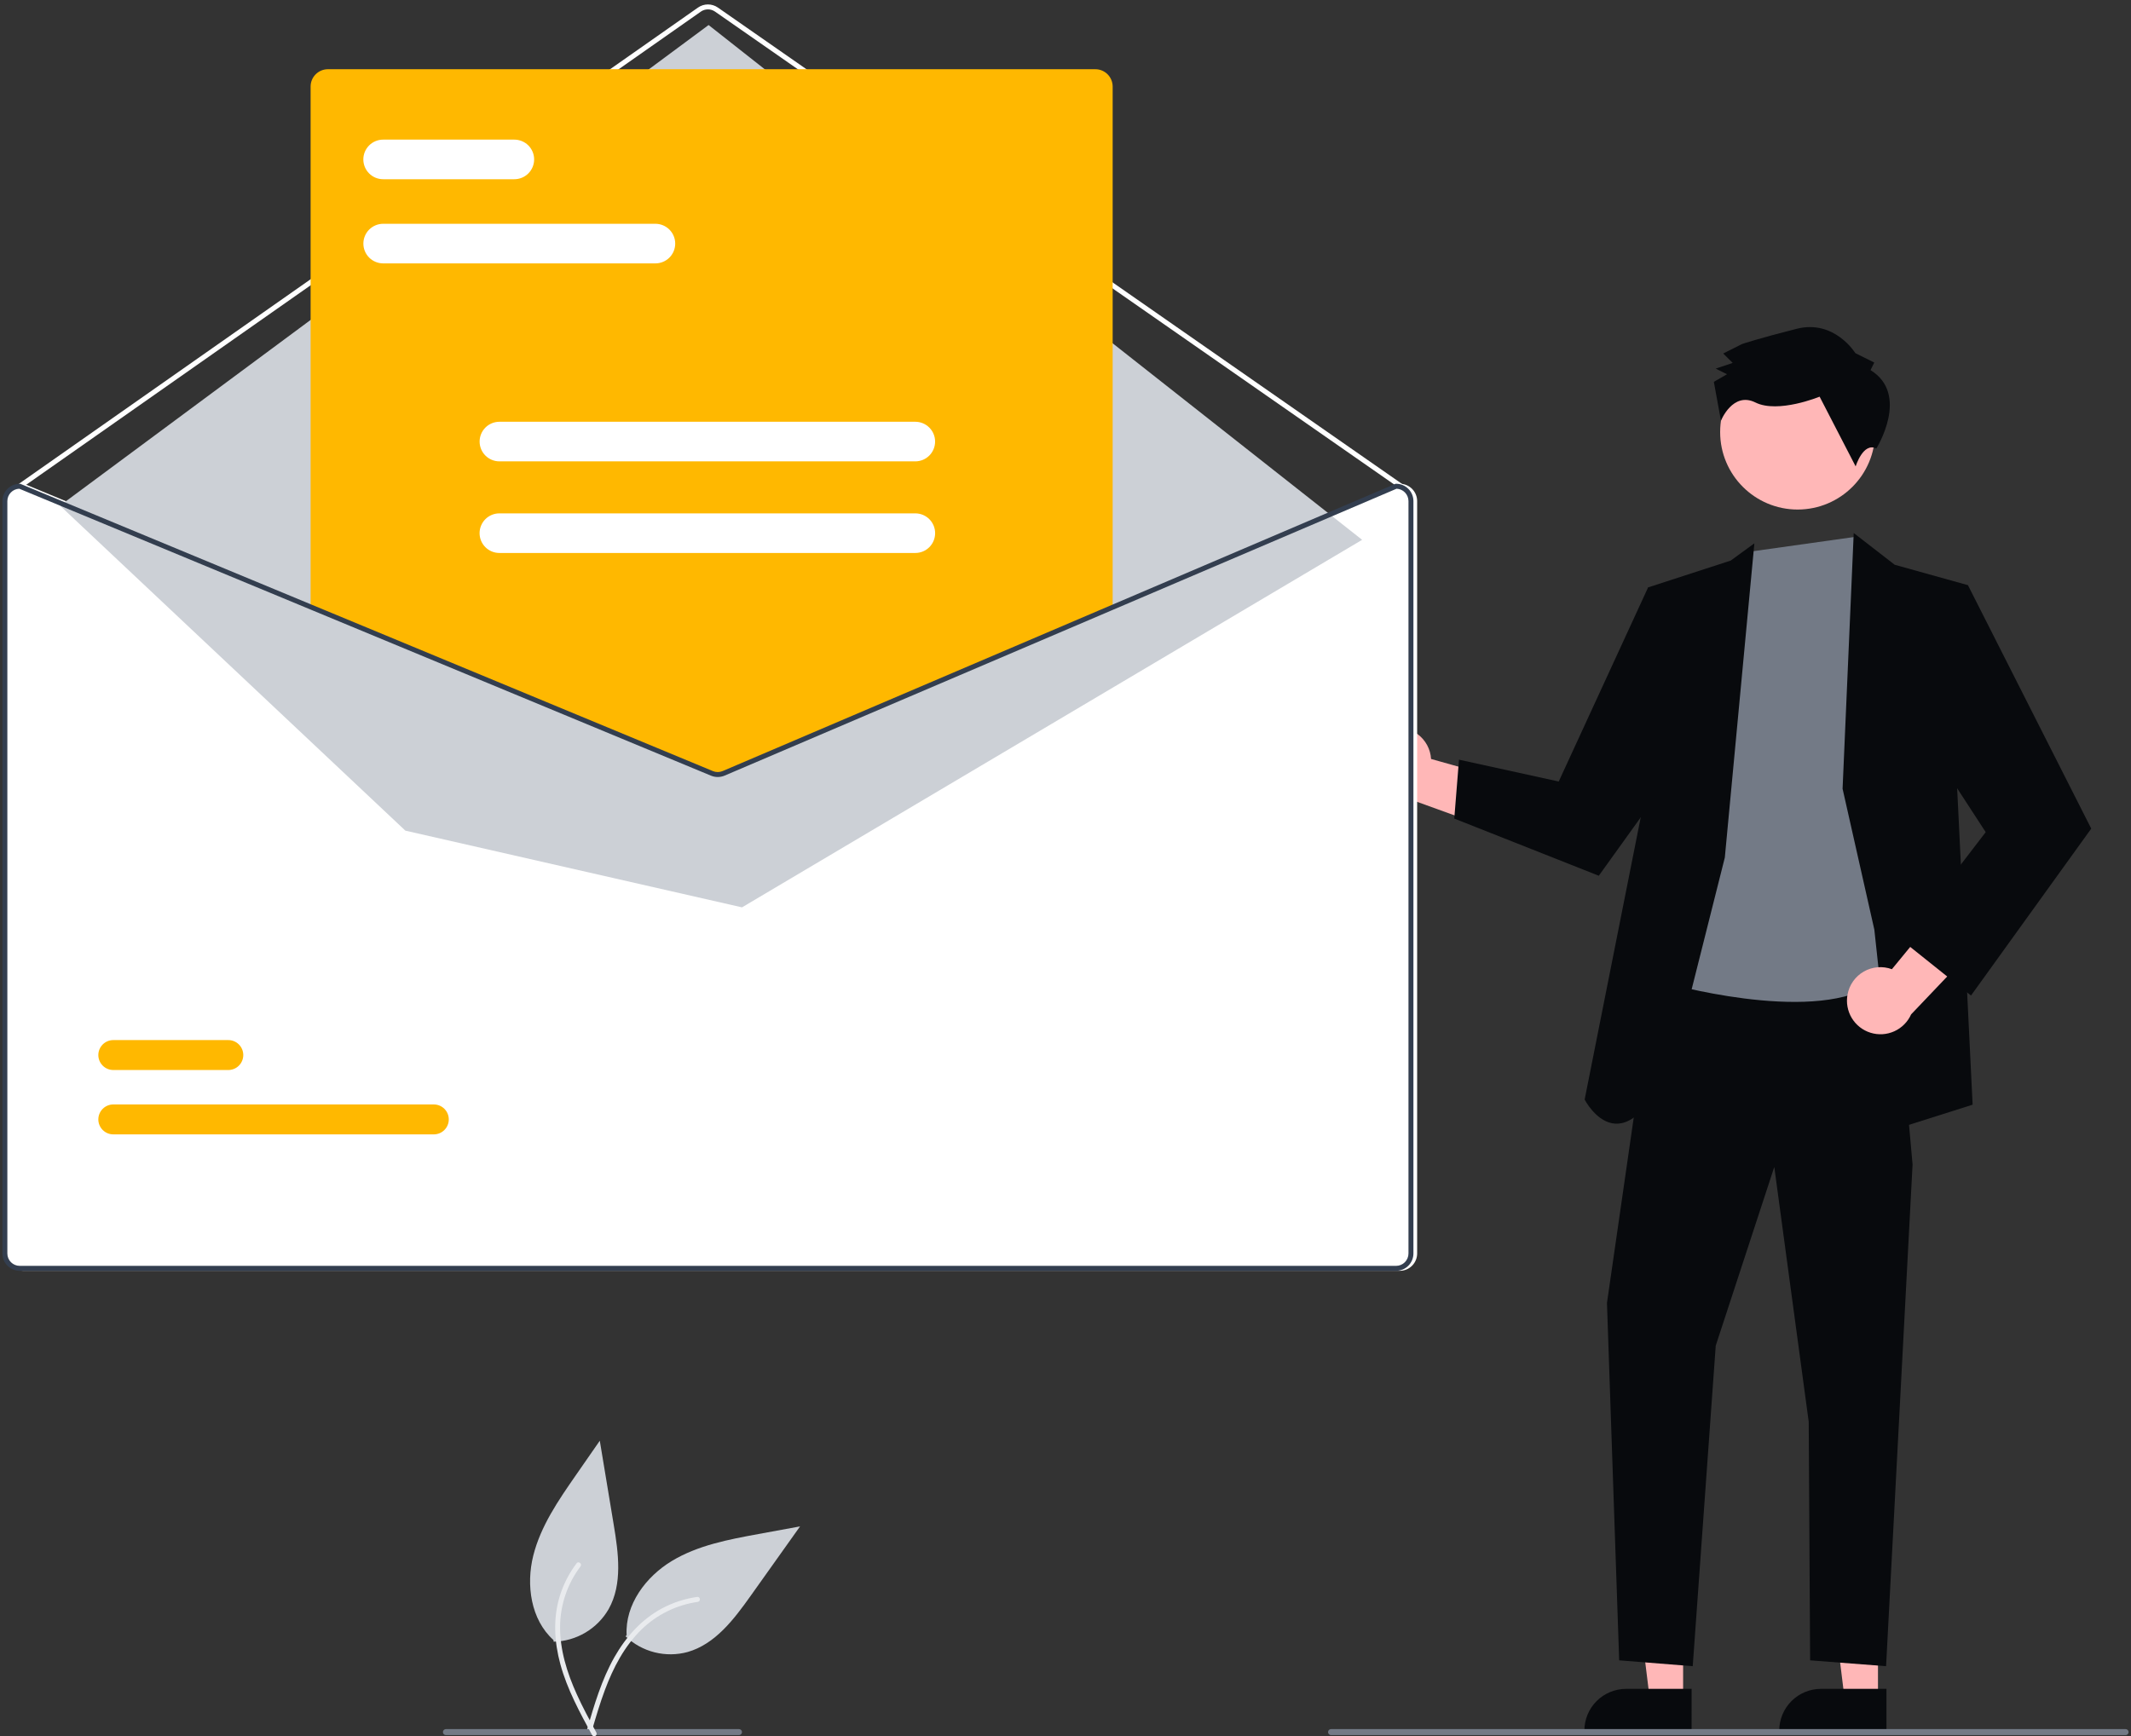 <svg width="443" height="361" viewBox="0 0 443 361" fill="none" xmlns="http://www.w3.org/2000/svg">
<rect x="0" y="0" width="443" height="361" fill="#333333" stroke="none"/>
<path d="M130.055 340.243C131.742 341.845 133.813 342.986 136.069 343.556C138.325 344.126 140.689 344.105 142.935 343.495C148.69 341.861 152.595 336.669 156.062 331.793L166.319 317.375L157.675 318.96C151.458 320.1 145.087 321.297 139.673 324.558C134.259 327.82 129.923 333.643 130.266 339.954" fill="#CCD0D6"/>
<path d="M122.019 359.666C123.535 354.496 125.06 349.257 127.736 344.545C130.114 340.362 133.362 336.691 137.647 334.408C139.92 333.2 142.386 332.398 144.935 332.037C145.6 331.943 145.708 332.978 145.047 333.072C140.634 333.702 136.535 335.718 133.342 338.828C129.802 342.291 127.48 346.757 125.763 351.353C124.724 354.131 123.885 356.978 123.05 359.825C123.026 359.959 122.95 360.079 122.84 360.16C122.73 360.241 122.592 360.277 122.457 360.26C122.32 360.238 122.198 360.164 122.117 360.053C122.035 359.941 122.001 359.803 122.021 359.666L122.019 359.666Z" fill="#E9EBEE"/>
<path d="M288.951 151.482C289.936 151.245 290.962 151.226 291.955 151.428C292.948 151.629 293.885 152.046 294.7 152.649C295.514 153.252 296.187 154.027 296.67 154.917C297.153 155.808 297.435 156.794 297.495 157.806L321.211 164.473L311.535 172.854L290.497 165.238C288.791 165.228 287.147 164.591 285.879 163.45C284.61 162.309 283.804 160.742 283.614 159.047C283.423 157.351 283.861 155.644 284.845 154.25C285.829 152.856 287.29 151.871 288.951 151.482Z" fill="#FFB7B7"/>
<path d="M349.893 353.414L342.98 353.414L339.691 326.75L349.895 326.751L349.893 353.414Z" fill="#FFB7B7"/>
<path d="M351.657 360.115L329.367 360.114V359.832C329.367 357.531 330.281 355.324 331.908 353.697C333.536 352.07 335.742 351.156 338.043 351.156L351.658 351.157L351.657 360.115Z" fill="#080A0D"/>
<path d="M390.401 353.414L383.488 353.414L380.199 326.75L390.402 326.751L390.401 353.414Z" fill="#FFB7B7"/>
<path d="M392.165 360.115L369.875 360.114V359.832C369.875 357.531 370.789 355.324 372.416 353.697C374.043 352.07 376.25 351.156 378.551 351.156L392.165 351.157L392.165 360.115Z" fill="#080A0D"/>
<path d="M344.246 200.376L334.062 270.91L336.6 345.224L351.891 346.442L356.673 279.796L368.845 242.634L376.001 295.608L376.295 345.224L392.084 346.442L397.591 242.13L393.541 196.766L344.246 200.376Z" fill="#080A0D"/>
<path d="M373.699 105.945C382.596 105.945 389.808 98.733 389.808 89.836C389.808 80.939 382.596 73.727 373.699 73.727C364.802 73.727 357.59 80.939 357.59 89.836C357.59 98.733 364.802 105.945 373.699 105.945Z" fill="#FFB7B7"/>
<path d="M363.769 114.705L345.984 204.299C345.984 204.299 375.926 212.893 389.043 204.96C402.161 197.026 396.283 172.535 396.283 172.535L393.88 130.862L389.441 120.324L385.674 111.625L363.769 114.705Z" fill="#737A86"/>
<path d="M358.562 178.305L364.706 112.969L359.792 116.556L342.614 122.135L341.439 168.133L329.422 228.623C329.422 228.623 338.011 245.383 348.656 217.655L358.562 178.305Z" fill="#080A0D"/>
<path d="M350.882 129.013L342.615 122.133L324.034 162.496L303.3 157.954L302.32 170.2L332.362 182.088L352.833 153.588L350.882 129.013Z" fill="#080A0D"/>
<path d="M383.043 164.002L385.358 110.828L393.879 117.427L409.096 121.668L406.865 164.002L410.076 229.692L394.122 234.745L389.644 193.294L383.043 164.002Z" fill="#080A0D"/>
<path d="M384.07 206.805C384.249 205.808 384.644 204.861 385.227 204.033C385.811 203.204 386.57 202.514 387.449 202.01C388.329 201.507 389.308 201.202 390.318 201.118C391.328 201.033 392.344 201.171 393.295 201.522L408.93 182.484L412.716 194.714L397.288 210.918C396.593 212.476 395.35 213.725 393.795 214.428C392.24 215.131 390.482 215.239 388.852 214.732C387.223 214.225 385.836 213.138 384.955 211.677C384.074 210.216 383.759 208.483 384.07 206.805Z" fill="#FFB7B7"/>
<path d="M398.91 127.567L409.098 121.664L434.734 172.289L409.74 206.995L395.484 195.597L412.795 173.023L397.018 148.778L398.91 127.567Z" fill="#080A0D"/>
<path d="M388.85 76.955L389.631 75.383L385.701 73.43C385.701 73.43 381.366 66.377 373.522 68.359C365.678 70.341 362.148 71.528 362.148 71.528L358.229 73.5L360.196 75.457L356.667 76.644L359.025 77.815L356.281 79.392L357.758 87.475C357.758 87.475 360.211 81.344 364.926 83.687C369.642 86.03 378.267 82.476 378.267 82.476L385.761 96.978C385.761 96.978 387.307 91.894 390.063 93.25C390.063 93.25 397.105 82.036 388.85 76.955Z" fill="#080A0D"/>
<path d="M290.999 100.586H290.896L231.819 125.812L150.989 160.327C150.673 160.46 150.334 160.529 149.992 160.531C149.649 160.533 149.309 160.467 148.992 160.337L65.6 125.74L5.071 100.627L4.979 100.586H4.876C3.921 100.587 3.005 100.967 2.33 101.642C1.654 102.318 1.274 103.233 1.273 104.188V260.63C1.274 261.585 1.654 262.5 2.33 263.176C3.005 263.851 3.921 264.231 4.876 264.232H290.999C291.954 264.231 292.869 263.851 293.545 263.176C294.22 262.5 294.6 261.585 294.601 260.63V104.188C294.6 103.233 294.22 102.318 293.545 101.642C292.869 100.967 291.954 100.587 290.999 100.586Z" fill="white"/>
<path d="M291.256 101.618C291.151 101.618 291.048 101.586 290.962 101.526L148.642 2.41C148.209 2.11 147.694 1.949 147.167 1.95C146.64 1.951 146.126 2.113 145.694 2.415L4.4 101.525C4.288 101.603 4.15 101.634 4.015 101.61C3.881 101.586 3.761 101.51 3.683 101.399C3.605 101.287 3.574 101.149 3.598 101.014C3.621 100.88 3.697 100.76 3.808 100.682L145.103 1.572C145.708 1.15 146.428 0.923 147.166 0.922C147.904 0.921 148.624 1.145 149.231 1.566L291.55 100.681C291.64 100.744 291.708 100.833 291.743 100.937C291.779 101.041 291.78 101.153 291.747 101.258C291.714 101.362 291.649 101.453 291.561 101.518C291.472 101.583 291.366 101.618 291.256 101.618Z" fill="white"/>
<path d="M12.473 105.132L147.306 5.203L283.164 112.242L154.253 188.661L84.267 172.709L12.473 105.132Z" fill="#CCD0D6"/>
<path d="M90.174 235.865H23.562C23.153 235.866 22.748 235.786 22.37 235.631C21.991 235.475 21.648 235.247 21.358 234.958C21.068 234.669 20.838 234.326 20.68 233.949C20.523 233.571 20.442 233.166 20.441 232.757C20.441 232.348 20.521 231.943 20.677 231.565C20.833 231.187 21.062 230.843 21.351 230.554C21.64 230.264 21.983 230.035 22.361 229.878C22.739 229.721 23.144 229.641 23.553 229.641H90.174C90.583 229.639 90.988 229.719 91.366 229.875C91.744 230.03 92.088 230.259 92.378 230.547C92.668 230.836 92.898 231.179 93.055 231.557C93.213 231.934 93.294 232.339 93.294 232.748C93.295 233.157 93.215 233.562 93.059 233.94C92.903 234.318 92.674 234.662 92.385 234.951C92.096 235.241 91.752 235.471 91.375 235.627C90.997 235.784 90.592 235.865 90.183 235.865H90.174Z" fill="#FFB800"/>
<path d="M47.461 222.482H23.562C23.153 222.483 22.748 222.404 22.37 222.248C21.991 222.092 21.648 221.864 21.358 221.575C21.068 221.287 20.838 220.944 20.68 220.566C20.523 220.188 20.442 219.783 20.441 219.374C20.441 218.965 20.521 218.56 20.677 218.182C20.833 217.804 21.062 217.461 21.351 217.171C21.64 216.882 21.983 216.652 22.361 216.495C22.739 216.339 23.144 216.258 23.553 216.258H47.461C48.286 216.258 49.077 216.585 49.66 217.168C50.244 217.75 50.572 218.541 50.573 219.365C50.575 220.19 50.248 220.981 49.667 221.566C49.085 222.15 48.295 222.48 47.47 222.482H47.461Z" fill="#FFB800"/>
<path d="M149.203 160.789C148.697 160.79 148.195 160.692 147.726 160.5L64.57 125.996V17.993C64.571 17.038 64.951 16.122 65.627 15.447C66.302 14.772 67.218 14.392 68.172 14.391H227.702C228.657 14.392 229.572 14.772 230.248 15.447C230.923 16.122 231.303 17.038 231.304 17.993V126.072L231.148 126.138L150.724 160.483C150.243 160.686 149.725 160.79 149.203 160.789Z" fill="#FFB800"/>
<path d="M290.225 100.586H290.122L231.045 125.812L150.215 160.327C149.9 160.46 149.561 160.529 149.218 160.531C148.875 160.533 148.536 160.467 148.219 160.337L64.826 125.74L4.298 100.627L4.205 100.586H4.102C3.147 100.587 2.232 100.967 1.556 101.642C0.881 102.318 0.501 103.233 0.5 104.188V260.63C0.501 261.585 0.881 262.5 1.556 263.176C2.232 263.851 3.147 264.231 4.102 264.232H290.225C291.18 264.231 292.096 263.851 292.771 263.176C293.447 262.5 293.826 261.585 293.828 260.63V104.188C293.826 103.233 293.447 102.318 292.771 101.642C292.096 100.967 291.18 100.587 290.225 100.586ZM292.798 260.63C292.798 261.312 292.527 261.966 292.044 262.449C291.562 262.931 290.908 263.202 290.225 263.203H4.102C3.42 263.202 2.766 262.931 2.283 262.449C1.801 261.966 1.529 261.312 1.529 260.63V104.188C1.53 103.523 1.788 102.884 2.249 102.404C2.711 101.924 3.34 101.642 4.004 101.615L64.826 126.852L147.823 161.289C148.721 161.655 149.728 161.649 150.622 161.274L231.045 126.929L290.328 101.615C290.992 101.644 291.619 101.927 292.079 102.407C292.539 102.886 292.797 103.524 292.798 104.188L292.798 260.63Z" fill="#333E4F"/>
<path d="M136.256 54.765H79.649C78.558 54.763 77.513 54.328 76.742 53.557C75.972 52.785 75.539 51.739 75.539 50.648C75.539 49.557 75.972 48.511 76.742 47.74C77.513 46.968 78.558 46.533 79.649 46.531H136.256C137.346 46.533 138.392 46.968 139.162 47.74C139.933 48.511 140.366 49.557 140.366 50.648C140.366 51.739 139.933 52.785 139.162 53.557C138.392 54.328 137.346 54.763 136.256 54.765Z" fill="white"/>
<path d="M106.922 37.265H79.648C78.556 37.265 77.509 36.831 76.737 36.059C75.965 35.287 75.531 34.24 75.531 33.148C75.531 32.056 75.965 31.009 76.737 30.237C77.509 29.465 78.556 29.031 79.648 29.031H106.922C108.014 29.031 109.061 29.465 109.834 30.237C110.606 31.009 111.039 32.056 111.039 33.148C111.039 34.24 110.606 35.287 109.834 36.059C109.061 36.831 108.014 37.265 106.922 37.265Z" fill="white"/>
<path d="M190.275 95.929H103.82C102.728 95.929 101.681 95.495 100.909 94.723C100.137 93.951 99.703 92.904 99.703 91.812C99.703 90.72 100.137 89.673 100.909 88.901C101.681 88.129 102.728 87.695 103.82 87.695H190.275C191.366 87.695 192.414 88.129 193.186 88.901C193.958 89.673 194.391 90.72 194.391 91.812C194.391 92.904 193.958 93.951 193.186 94.723C192.414 95.495 191.366 95.929 190.275 95.929Z" fill="white"/>
<path d="M190.274 114.976H103.819C103.278 114.977 102.742 114.871 102.242 114.665C101.741 114.458 101.287 114.155 100.904 113.773C100.521 113.39 100.217 112.936 100.009 112.436C99.802 111.936 99.695 111.4 99.695 110.859C99.695 110.318 99.802 109.782 100.009 109.282C100.217 108.782 100.521 108.328 100.904 107.945C101.287 107.563 101.741 107.26 102.242 107.054C102.742 106.847 103.278 106.741 103.819 106.742H190.274C190.815 106.741 191.351 106.847 191.852 107.054C192.352 107.26 192.807 107.563 193.19 107.945C193.573 108.328 193.877 108.782 194.084 109.282C194.291 109.782 194.398 110.318 194.398 110.859C194.398 111.4 194.291 111.936 194.084 112.436C193.877 112.936 193.573 113.39 193.19 113.773C192.807 114.155 192.352 114.458 191.852 114.665C191.351 114.871 190.815 114.977 190.274 114.976Z" fill="white"/>
<path d="M441.871 360.772H276.706C276.54 360.772 276.38 360.705 276.262 360.588C276.144 360.47 276.078 360.31 276.078 360.144C276.078 359.977 276.144 359.817 276.262 359.7C276.38 359.582 276.54 359.516 276.706 359.516H441.871C442.038 359.516 442.197 359.582 442.315 359.7C442.433 359.817 442.499 359.977 442.499 360.144C442.499 360.31 442.433 360.47 442.315 360.588C442.197 360.705 442.038 360.772 441.871 360.772Z" fill="#737A86"/>
<path d="M153.619 360.772H92.702C92.536 360.772 92.376 360.705 92.258 360.588C92.14 360.47 92.074 360.31 92.074 360.144C92.074 359.977 92.14 359.817 92.258 359.7C92.376 359.582 92.536 359.516 92.702 359.516H153.619C153.785 359.516 153.945 359.582 154.063 359.7C154.18 359.817 154.247 359.977 154.247 360.144C154.247 360.31 154.18 360.47 154.063 360.588C153.945 360.705 153.785 360.772 153.619 360.772Z" fill="#737A86"/>
<path d="M115.099 341.35C117.426 341.296 119.699 340.645 121.7 339.458C123.701 338.271 125.363 336.589 126.525 334.573C129.454 329.356 128.562 322.921 127.581 317.019L124.687 299.562L119.675 306.782C116.071 311.974 112.398 317.315 110.859 323.446C109.321 329.576 110.352 336.763 115.046 340.996" fill="#CCD0D6"/>
<path d="M123.099 360.792C120.529 356.058 117.915 351.267 116.491 346.039C115.226 341.396 114.94 336.503 116.369 331.863C117.129 329.403 118.312 327.095 119.865 325.043C120.27 324.507 121.076 325.164 120.673 325.698C117.989 329.256 116.504 333.576 116.433 338.033C116.366 342.985 117.868 347.788 119.892 352.257C121.114 354.961 122.527 357.571 123.943 360.177C124.02 360.29 124.051 360.429 124.03 360.564C124.009 360.699 123.937 360.821 123.829 360.905C123.717 360.985 123.578 361.019 123.441 360.997C123.305 360.976 123.183 360.902 123.101 360.791L123.099 360.792Z" fill="#E9EBEE"/>
</svg>
